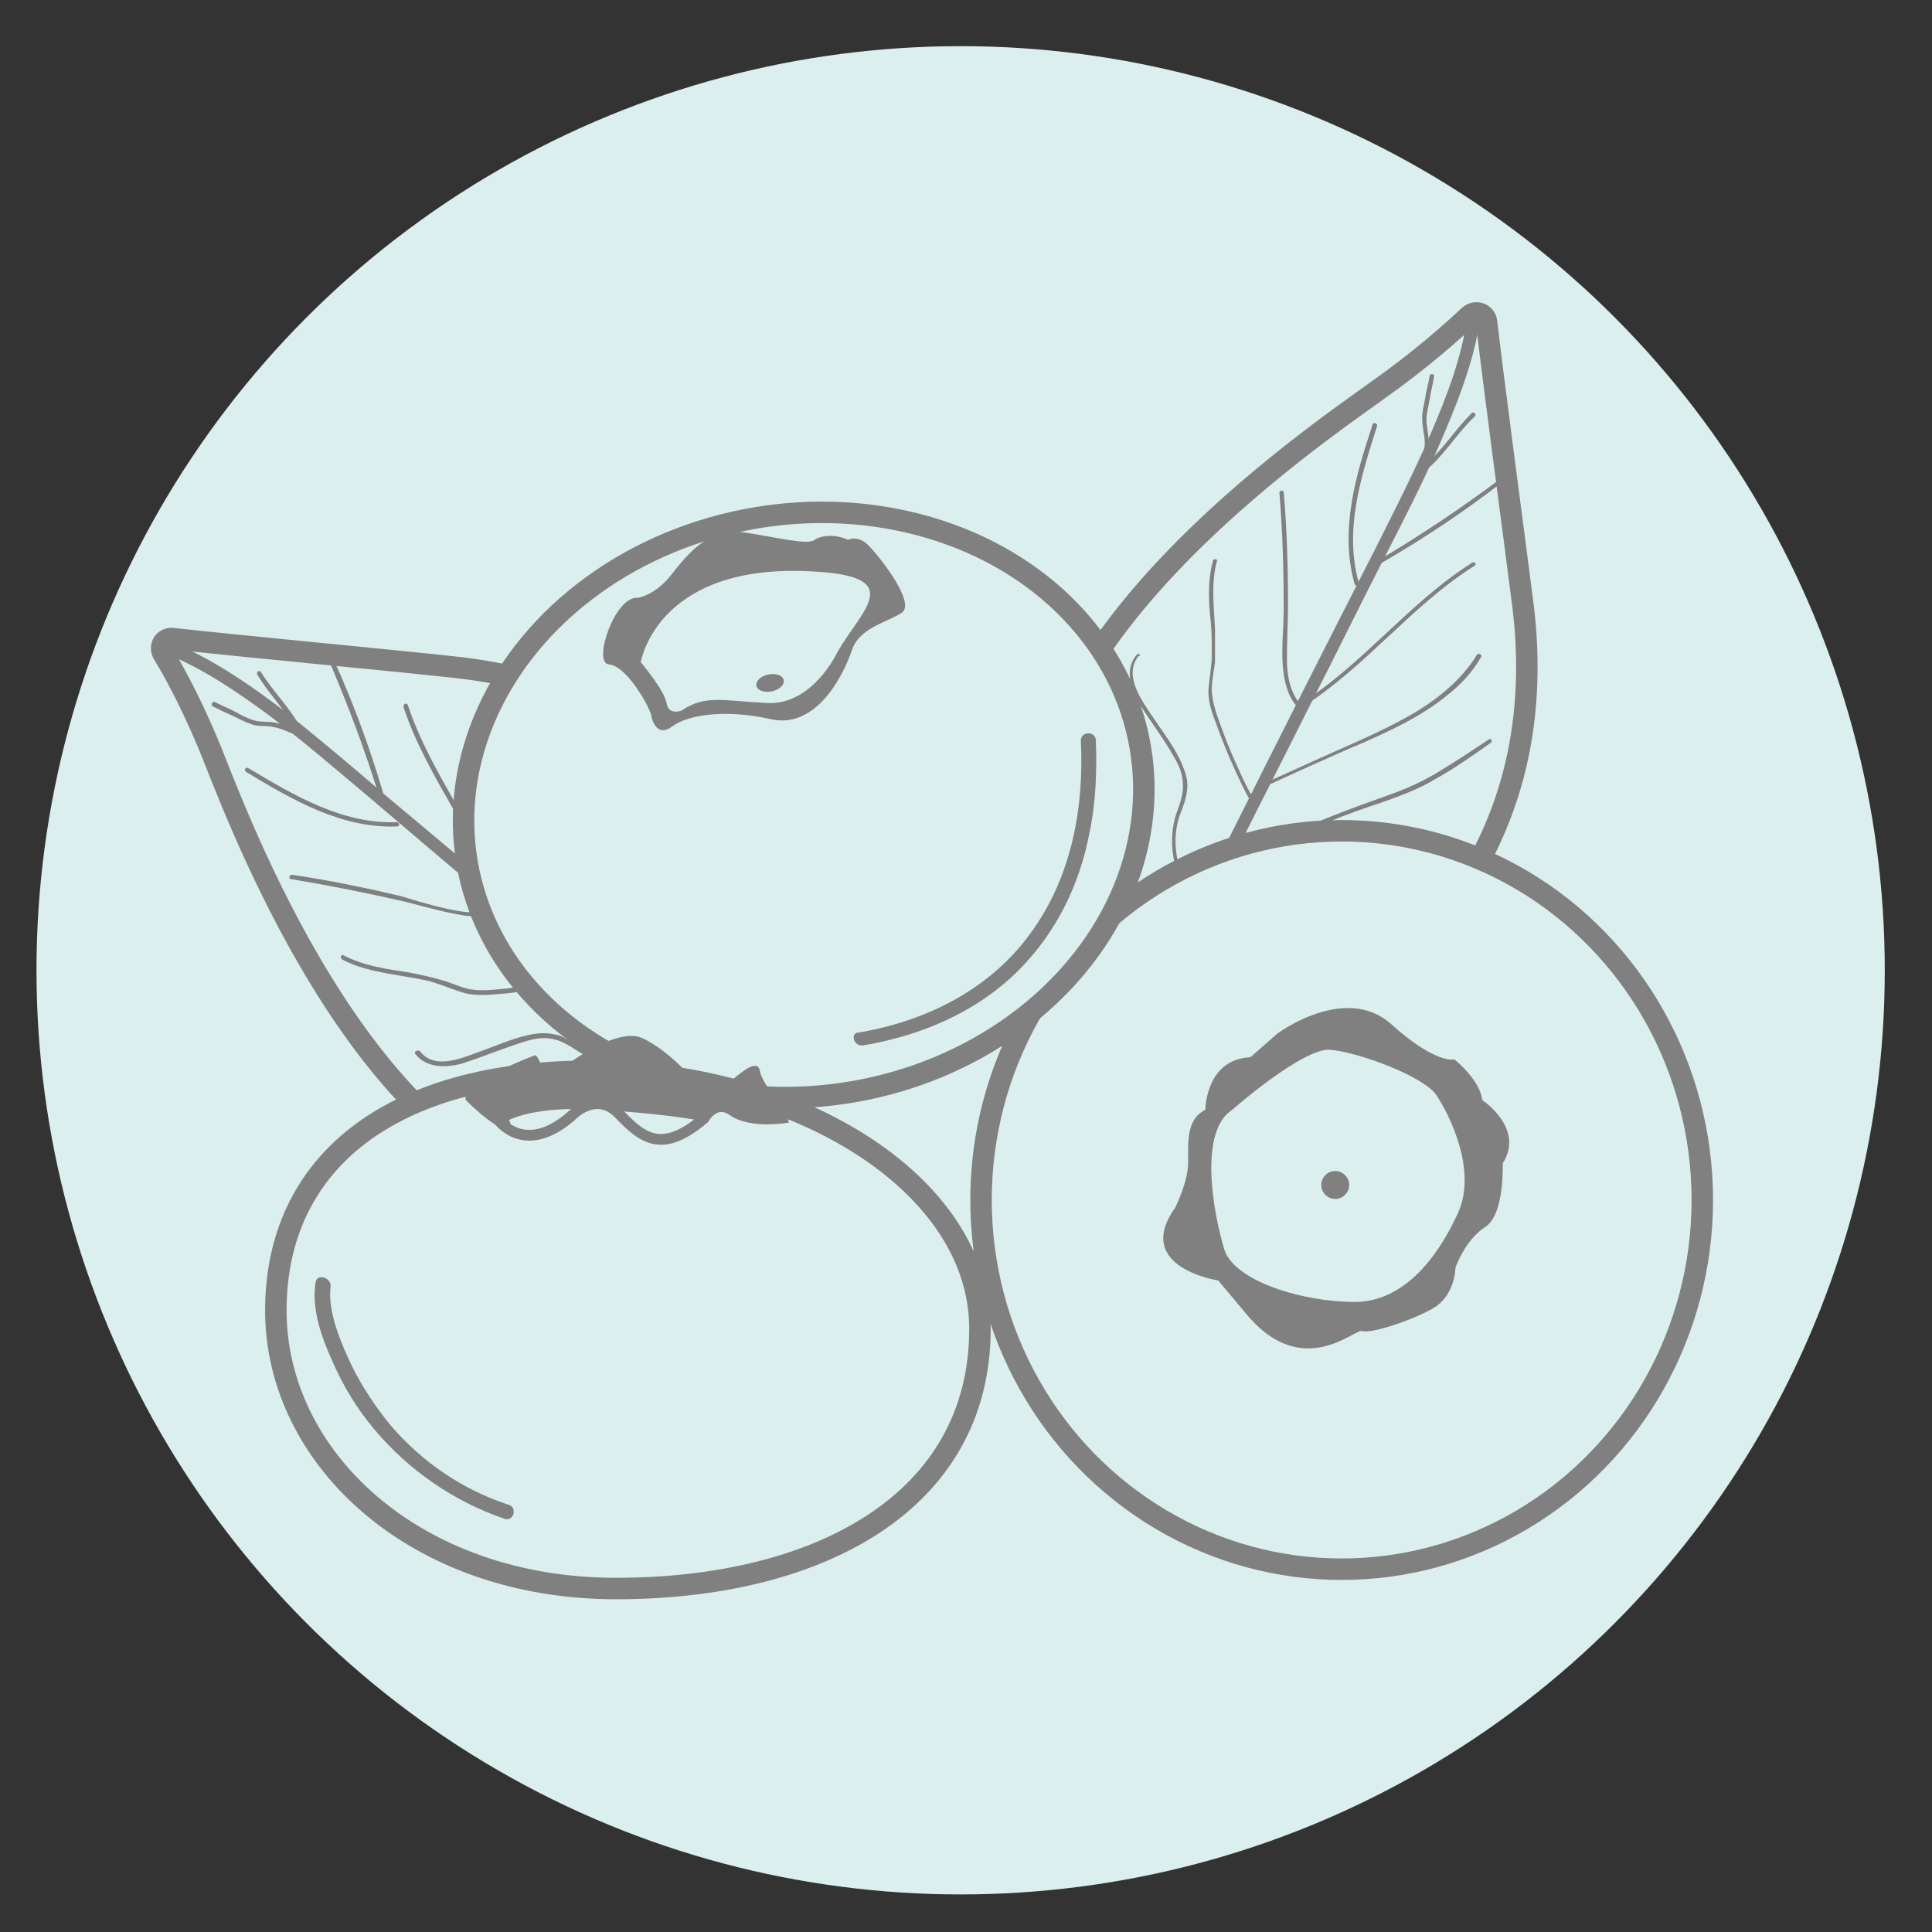 <?xml version="1.0" encoding="utf-8"?>
<!-- Generator: Adobe Illustrator 24.3.0, SVG Export Plug-In . SVG Version: 6.00 Build 0)  -->
<svg version="1.1" id="Layer_1" xmlns="http://www.w3.org/2000/svg" xmlns:xlink="http://www.w3.org/1999/xlink" x="0px" y="0px"
	 viewBox="0 0 180 180" style="enable-background:new 0 0 180 180;" xml:space="preserve">
<rect x="0" y="0" width="180" height="180" fill="#333333" stroke="none"/>
<style type="text/css">
	.st0{fill:#DBEFEE;}
	.st1{fill:none;stroke:#808080;stroke-width:2;stroke-miterlimit:10;}
	.st2{fill:#808080;}
	.st3{fill:#DBEFEE;stroke:#808080;stroke-width:2;stroke-miterlimit:10;}
	.st4{fill:none;stroke:#808080;stroke-width:3;stroke-miterlimit:10;}
	.st5{fill:#DBEFEE;stroke:#808080;stroke-miterlimit:10;}
	.st6{fill:#DBEFEE;stroke:#808080;stroke-width:2;stroke-miterlimit:10;}
	.st7{fill:none;stroke:#808080;stroke-miterlimit:10;}
</style>
<circle class="st0" cx="89.5" cy="90.4" r="86.1"/>
<g id="Layer_3">
	<g>
		<path class="st1" d="M141.8,55.7c3.5,25.4-14.2,37.3-19.9,39.9c-5.8,2.6-12.8-2.5-12.8-2.5s-10.2,1.5-12.3-13.4
			C94,60.1,121.9,41,128.3,36.4c4.1-2.9,7-5.5,8.6-7c0.6-0.5,1.5-0.2,1.6,0.6C139.1,35.3,141.1,50.2,141.8,55.7z"/>
		<g>
			<path class="st2" d="M110.5,92.1c-0.1-1.1,0.4-2.3,0.7-3.4c0.4-1.1,0.8-2.2,1.2-3.3c0.9-2.1,1.9-4.2,2.9-6.3
				c2.3-4.6,4.6-9.1,6.9-13.7c2.2-4.3,4.3-8.6,6.5-12.9c1.8-3.5,3.6-7,5.2-10.6c1.7-3.9,3.4-8,4-12.2c0.1-0.8-1.1-1-1.2-0.2
				c-0.5,3.8-1.9,7.4-3.4,10.9c-1.6,3.7-3.4,7.2-5.2,10.8c-4.5,8.8-9,17.7-13.4,26.5c-1.2,2.3-2.3,4.6-3.3,7.1
				c-0.5,1.2-1,2.4-1.3,3.7c-0.4,1.2-0.8,2.5-0.8,3.8C109.3,93,110.5,92.9,110.5,92.1L110.5,92.1z"/>
		</g>
		<g>
			<g>
				<path class="st2" d="M127.9,39.5c-1.6,4.8-3.1,9.9-1.7,14.9c0.1,0.3,0.5,0.1,0.4-0.1c-1.4-4.9,0.2-9.9,1.7-14.6
					C128.4,39.5,128,39.3,127.9,39.5L127.9,39.5z"/>
			</g>
		</g>
		<g>
			<g>
				<path class="st2" d="M121.3,65.8c-1.1-1.2-1.4-2.8-1.4-4.4c0-1.7,0.1-3.4,0.1-5.1c0-3.5-0.1-7-0.4-10.4c0-0.3-0.4-0.2-0.4,0
					c0.3,3.6,0.4,7.2,0.4,10.8c0,1.7-0.2,3.4-0.1,5.1c0.1,1.5,0.4,3.1,1.5,4.2C121.1,66.3,121.5,66,121.3,65.8L121.3,65.8z"/>
			</g>
		</g>
		<g>
			<g>
				<path class="st2" d="M113,52.3c-0.5,1.8-0.4,3.8-0.2,5.6c0.1,1,0.1,2,0.1,3.1c0,1-0.2,2-0.3,3.1c-0.1,1.1,0.3,2.3,0.7,3.3
					c0.5,1.4,1.1,2.9,1.7,4.2c0.5,1.1,1,2.2,1.6,3.2c0.1,0.2,0.5,0,0.3-0.2c-0.5-0.8-1-1.8-1.4-2.7c-0.6-1.3-1.2-2.7-1.7-4.1
					c-0.4-1.1-0.9-2.4-0.9-3.6c0-0.8,0.2-1.7,0.3-2.5c0-1,0-2,0-3.1c-0.1-2.1-0.4-4.3,0.2-6.4C113.4,52.1,113,52,113,52.3L113,52.3z
					"/>
			</g>
		</g>
		<g>
			<g>
				<path class="st2" d="M105.9,61c-1.1,1.3-0.6,3,0.1,4.3c1,1.7,2.3,3.3,3.3,5.1c0.5,0.8,0.9,1.7,0.9,2.6c0.1,1-0.3,1.9-0.6,2.8
					c-0.5,1.5-0.5,3-0.2,4.5c0.4,1.8,1.3,3.5,2.1,5.2c0.1,0.2,0.5,0,0.3-0.2c-1.5-2.8-3-6-1.9-9.3c0.3-0.8,0.6-1.5,0.7-2.4
					c0.1-0.8-0.1-1.5-0.4-2.2c-0.6-1.6-1.8-3.1-2.8-4.6c-1-1.5-2.8-3.9-1.3-5.7C106.4,61.1,106.1,60.8,105.9,61L105.9,61z"/>
			</g>
		</g>
		<g>
			<g>
				<path class="st2" d="M109.4,91.5c-1-2.4-3-4.1-4.7-6.1c-1.5-1.7-2.8-4-2.9-6.4c0-0.3-0.4-0.2-0.4,0c0,2.2,1.2,4.4,2.6,6.2
					c1.7,2.1,3.9,3.8,5,6.4C109.1,91.9,109.5,91.7,109.4,91.5L109.4,91.5z"/>
			</g>
		</g>
		<g>
			<g>
				<path class="st2" d="M112.1,86.1c2.8,0.4,5.6-0.3,8.3-1.2c3.2-1.1,6.3-2.2,9.3-3.6c1.7-0.8,3.4-1.8,4.9-2.9
					c0.2-0.2,0-0.5-0.2-0.3c-2.7,2-5.7,3.4-8.8,4.5c-1.5,0.6-3,1.1-4.5,1.7c-1.4,0.5-2.7,0.9-4.1,1.2c-1.6,0.3-3.2,0.5-4.8,0.2
					C111.9,85.7,111.8,86.1,112.1,86.1L112.1,86.1z"/>
			</g>
		</g>
		<g>
			<g>
				<path class="st2" d="M110.1,91.6c1,1,2.6,0.8,3.8,0.5c1.7-0.4,3.4-0.7,5.1-1.1c0.3-0.1,0.2-0.5,0-0.4c-1.6,0.3-3.1,0.7-4.7,1
					c-1.3,0.3-2.9,0.7-4-0.3C110.2,91,109.9,91.4,110.1,91.6L110.1,91.6z"/>
			</g>
		</g>
		<g>
			<g>
				<path class="st2" d="M113.6,81c3.3-1.5,6.7-3.1,10.1-4.4c1.7-0.7,3.4-1.3,5.2-1.9c1.7-0.6,3.3-1.2,4.8-2.1
					c1.8-1,3.5-2.2,5.2-3.4c0.2-0.1,0-0.5-0.2-0.3c-1.5,1-3,2-4.5,2.9c-1.6,1-3.2,1.7-4.9,2.3c-3.4,1.2-6.8,2.5-10.1,4
					c-1.9,0.8-3.8,1.7-5.6,2.5C113.2,80.7,113.3,81.1,113.6,81L113.6,81z"/>
			</g>
		</g>
		<g>
			<g>
				<path class="st2" d="M117.8,73.3c3.1-1.4,6.1-2.8,9.2-4.1c2.7-1.2,5.5-2.5,7.8-4.4c1.3-1,2.4-2.2,3.2-3.6
					c0.1-0.2-0.2-0.4-0.4-0.2c-1.5,2.5-4,4.4-6.5,5.8c-2.7,1.5-5.6,2.7-8.5,4c-1.7,0.8-3.4,1.5-5,2.3
					C117.4,73,117.6,73.4,117.8,73.3L117.8,73.3z"/>
			</g>
		</g>
		<g>
			<g>
				<path class="st2" d="M137.2,52.4c-5.9,3.7-10.2,9.5-16.1,13.2c-0.2,0.1,0,0.5,0.2,0.3c5.9-3.7,10.2-9.5,16.1-13.2
					C137.6,52.6,137.4,52.3,137.2,52.4L137.2,52.4z"/>
			</g>
		</g>
		<g>
			<g>
				<path class="st2" d="M139.4,44.9c-3.5,2.6-7.1,5-10.8,7.2c-0.2,0.1,0,0.5,0.2,0.3c3.8-2.2,7.4-4.6,10.8-7.2
					C139.9,45.1,139.7,44.7,139.4,44.9L139.4,44.9z"/>
			</g>
		</g>
		<g>
			<g>
				<path class="st2" d="M133.1,43.6c1.6-1.4,2.7-3.3,4.3-4.8c0.2-0.2-0.1-0.5-0.3-0.3c-1.5,1.5-2.6,3.3-4.2,4.7
					C132.7,43.4,132.9,43.8,133.1,43.6L133.1,43.6z"/>
			</g>
		</g>
		<g>
			<g>
				<path class="st2" d="M132.9,42.7c0.1-0.6,0.2-1.1,0.2-1.7c0-0.6-0.2-1.3-0.2-1.9c0-0.6,0.2-1.3,0.3-1.9c0.1-0.7,0.3-1.4,0.4-2.1
					c0.1-0.3-0.4-0.3-0.4-0.1c-0.1,0.7-0.3,1.3-0.4,2c-0.1,0.6-0.3,1.3-0.3,1.9c0,0.6,0.1,1.2,0.2,1.8c0.1,0.6,0,1.2-0.1,1.8
					C132.4,42.9,132.8,43,132.9,42.7L132.9,42.7z"/>
			</g>
		</g>
	</g>
	<g>
		<path class="st1" d="M41.8,62.1c25.5,2.5,33,22.4,34.2,28.6c1.2,6.3-5.4,11.9-5.4,11.9s-0.9,10.3-15.9,8.9
			C35,109.6,22.9,78.1,20,70.8c-1.8-4.6-3.7-8.1-4.8-9.9c-0.4-0.7,0.1-1.5,0.9-1.4C21.4,60.1,36.3,61.5,41.8,62.1z"/>
		<g>
			<path class="st2" d="M70,101c-1.1-0.2-2.1-0.9-3.1-1.5c-1-0.6-2-1.3-2.9-2c-1.9-1.3-3.6-2.8-5.4-4.3c-3.9-3.3-7.8-6.6-11.7-9.9
				c-3.7-3.1-7.4-6.2-11.1-9.3c-3-2.6-6-5.1-9.1-7.6c-3.4-2.6-7-5.1-11-6.7c-0.7-0.3-1.2,0.9-0.5,1.1c3.6,1.4,6.8,3.6,9.8,5.8
				c3.2,2.4,6.2,5,9.3,7.6c7.5,6.4,15.1,12.8,22.7,19.2c2,1.7,4,3.4,6.1,4.9c1,0.8,2.1,1.5,3.2,2.2c1.1,0.7,2.2,1.4,3.5,1.6
				C70.6,102.4,70.8,101.1,70,101L70,101z"/>
		</g>
		<g>
			<g>
				<path class="st2" d="M22.9,71.9c4.3,2.6,8.9,5.3,14.1,5.1c0.3,0,0.2-0.4,0-0.4c-5.1,0.2-9.6-2.5-13.8-5
					C22.9,71.4,22.7,71.7,22.9,71.9L22.9,71.9z"/>
			</g>
		</g>
		<g>
			<g>
				<path class="st2" d="M46.9,84.4c-1.4,0.8-3.1,0.7-4.6,0.4c-1.6-0.3-3.3-0.8-4.9-1.3c-3.4-0.8-6.8-1.5-10.2-2
					c-0.3,0-0.3,0.4-0.1,0.4c3.6,0.6,7.1,1.3,10.6,2.1c1.6,0.4,3.3,0.9,5,1.2c1.5,0.3,3.1,0.3,4.5-0.5
					C47.3,84.7,47.2,84.3,46.9,84.4L46.9,84.4z"/>
			</g>
		</g>
		<g>
			<g>
				<path class="st2" d="M31.9,89.4c1.7,0.9,3.6,1.2,5.4,1.5c1,0.2,2,0.3,3,0.6c1,0.3,1.9,0.7,2.9,1c1.1,0.3,2.3,0.2,3.4,0.1
					c1.5-0.1,3-0.4,4.5-0.7c1.2-0.2,2.4-0.4,3.5-0.8c0.3-0.1,0.1-0.5-0.2-0.4c-0.9,0.3-2,0.5-2.9,0.7c-1.4,0.3-2.9,0.5-4.3,0.7
					c-1.2,0.1-2.5,0.3-3.7,0c-0.8-0.2-1.6-0.6-2.4-0.8c-1-0.3-2-0.5-3-0.7C36.1,90.3,33.9,90,32,89C31.8,88.9,31.6,89.2,31.9,89.4
					L31.9,89.4z"/>
			</g>
		</g>
		<g>
			<g>
				<path class="st2" d="M38.7,98.2c1,1.3,2.8,1.3,4.3,0.9c1.9-0.6,3.8-1.4,5.7-2c0.9-0.3,1.9-0.5,2.8-0.3c1,0.2,1.8,0.8,2.6,1.3
					c1.3,0.8,2.8,1.2,4.4,1.2c1.9,0,3.7-0.4,5.5-0.9c0.3-0.1,0.1-0.5-0.2-0.4c-3.1,0.8-6.6,1.5-9.5-0.3c-0.7-0.4-1.4-0.9-2.1-1.2
					c-0.7-0.2-1.5-0.3-2.2-0.2c-1.7,0.2-3.4,1-5.1,1.6c-1.7,0.6-4.4,1.9-5.8,0C38.9,97.8,38.5,98,38.7,98.2L38.7,98.2z"/>
			</g>
		</g>
		<g>
			<g>
				<path class="st2" d="M69.1,101.9c-2.6,0.4-4.7,2-7,3.1c-2,1-4.6,1.8-6.8,1.3c-0.3-0.1-0.3,0.4-0.1,0.4c2.2,0.5,4.6-0.2,6.6-1.1
					c2.4-1.1,4.6-2.9,7.3-3.3C69.4,102.3,69.4,101.8,69.1,101.9L69.1,101.9z"/>
			</g>
		</g>
		<g>
			<g>
				<path class="st2" d="M64.5,98.1c1.1-2.6,1-5.5,0.7-8.3c-0.3-3.3-0.7-6.7-1.4-9.9c-0.4-1.9-0.9-3.7-1.7-5.4
					c-0.1-0.2-0.5-0.1-0.4,0.2c1.3,3.1,1.9,6.3,2.4,9.6c0.2,1.6,0.4,3.2,0.6,4.8c0.2,1.4,0.3,2.9,0.3,4.3c0,1.6-0.3,3.2-0.9,4.7
					C64,98.1,64.4,98.3,64.5,98.1L64.5,98.1z"/>
			</g>
		</g>
		<g>
			<g>
				<path class="st2" d="M69.4,101.2c1.2-0.8,1.3-2.3,1.4-3.6c0-1.7,0.1-3.5,0.1-5.2c0-0.3-0.4-0.3-0.4-0.1c0,1.6-0.1,3.2-0.1,4.8
					c0,1.3,0.1,3-1.2,3.8C68.9,101,69.1,101.4,69.4,101.2L69.4,101.2z"/>
			</g>
		</g>
		<g>
			<g>
				<path class="st2" d="M59.9,95.4c-0.7-3.6-1.4-7.2-2-10.8c-0.3-1.8-0.5-3.6-0.7-5.5c-0.2-1.8-0.4-3.5-0.9-5.2
					c-0.6-2-1.4-3.9-2-5.9c-0.1-0.3-0.5-0.1-0.4,0.2c0.6,1.7,1.2,3.4,1.8,5.1c0.6,1.7,0.9,3.5,1.1,5.3c0.3,3.6,0.9,7.2,1.5,10.8
					c0.4,2,0.8,4,1.2,6.1C59.5,95.7,60,95.7,59.9,95.4L59.9,95.4z"/>
			</g>
		</g>
		<g>
			<g>
				<path class="st2" d="M53.4,89.5c-0.6-3.3-1.3-6.6-1.9-9.9c-0.6-2.9-1.2-5.9-2.5-8.6c-0.7-1.5-1.6-2.8-2.8-4
					c-0.2-0.2-0.5,0.1-0.3,0.3c2.1,2.1,3.3,4.9,4.1,7.7c0.8,3,1.3,6.1,1.9,9.2c0.3,1.8,0.7,3.6,1,5.4C53,89.8,53.4,89.7,53.4,89.5
					L53.4,89.5z"/>
			</g>
		</g>
		<g>
			<g>
				<path class="st2" d="M37.6,65.9c2.2,6.6,6.9,12.1,9.1,18.7c0.1,0.3,0.5,0.1,0.4-0.2c-2.2-6.6-6.9-12.1-9.1-18.7
					C37.9,65.4,37.5,65.6,37.6,65.9L37.6,65.9z"/>
			</g>
		</g>
		<g>
			<g>
				<path class="st2" d="M30.8,61.9c1.7,4,3.2,8,4.5,12.2c0.1,0.3,0.5,0.1,0.4-0.2c-1.2-4.1-2.7-8.2-4.5-12.2
					C31.1,61.5,30.7,61.7,30.8,61.9L30.8,61.9z"/>
			</g>
		</g>
		<g>
			<g>
				<path class="st2" d="M28,67.8c-1-1.9-2.6-3.4-3.7-5.2c-0.1-0.2-0.5,0-0.3,0.3c1.1,1.8,2.6,3.3,3.6,5.1
					C27.8,68.2,28.2,68,28,67.8L28,67.8z"/>
			</g>
		</g>
		<g>
			<g>
				<path class="st2" d="M27.1,67.8c-0.5-0.3-1.1-0.4-1.6-0.5c-0.6-0.1-1.3,0-1.9-0.2c-0.6-0.2-1.2-0.5-1.7-0.8
					c-0.6-0.3-1.3-0.6-1.9-0.9c-0.2-0.1-0.4,0.3-0.2,0.4c0.6,0.3,1.2,0.6,1.9,0.9c0.6,0.3,1.2,0.6,1.8,0.8c0.6,0.2,1.2,0.1,1.8,0.2
					c0.6,0.1,1.2,0.3,1.8,0.6C27.2,68.3,27.4,67.9,27.1,67.8L27.1,67.8z"/>
			</g>
		</g>
	</g>
	<g>
		<ellipse class="st3" cx="125" cy="111.8" rx="33.6" ry="34.4"/>
		<circle class="st4" cx="124.7" cy="110.4" r="1.3"/>
		<path class="st2" d="M119,96.3c0,0,6.3-4.7,10.6-0.9c4.2,3.8,5.9,3.3,5.9,3.3s2.4,1.9,2.6,3.8c0,0,4,2.6,1.9,5.9
			c0,0,0.2,4.7-1.6,5.9c-1.9,1.2-2.8,3.8-2.8,3.8s0,2.6-2.1,3.8s-5.9,2.4-6.6,2.1c-0.7-0.2-5.6,4.7-10.8-1.6l-2.6-3.1
			c0,0-8-1.2-4-6.8c0,0,1.2-2.4,1.2-4.2c0-1.9-0.2-4,1.6-4.9c0,0,0-4.7,4.2-4.9L119,96.3z"/>
		<path class="st5" d="M114.5,103c0,0,6.7-5.9,9.4-5.7c2.7,0.2,9,2.5,10.3,4.4c1.3,1.9,4,7.3,2.1,11.5s-5.2,8.6-10.1,8.6
			c-4.8,0-11.5-1.9-12.6-5.2C112.6,113.3,111,105.3,114.5,103z"/>
		<circle class="st2" cx="124.4" cy="110.4" r="1.3"/>
	</g>
	<g>
		<ellipse transform="matrix(0.986 -0.17 0.17 0.986 -11.624 13.762)" class="st6" cx="74.8" cy="75" rx="31.8" ry="27.1"/>
		<path class="st2" d="M59.4,55.7c0,0,1.6-0.2,3.1-2.1s3.5-4.5,6.8-4c3.3,0.5,5.9,1.2,6.6,0.7c0.7-0.5,2.1-0.5,3.1,0
			c0,0,0.9-0.5,1.9,0.5s4.5,5.4,3.1,6.3c-1.4,0.9-3.9,1.4-4.6,3.4c-1.1,3.2-3.7,7.4-7.6,6.5c-4-0.9-7.6-0.5-9.2,0.7
			c-1.5,1.1-1.9-0.9-1.9-0.9c0.1-0.4-2.2-4.8-4-4.9C55.2,61.7,57.3,55.5,59.4,55.7z"/>
		<path class="st0" d="M74.8,53.2c10.1,0.3,5.5,3.5,3.2,7.6c0,0-2.3,4.9-6.5,4.7c-4.1-0.2-5.8-0.8-8,0.7c0,0-1.2,0.5-1.4-0.7
			c-0.2-1.2-2.4-3.8-2.4-3.8S61.1,52.8,74.8,53.2z"/>
		<ellipse transform="matrix(0.979 -0.206 0.206 0.979 -11.55 16.133)" class="st2" cx="71.7" cy="63.6" rx="1.3" ry="0.8"/>
	</g>
	<g>
		<path class="st3" d="M91.3,123.8c0,16.2-15.1,24.2-33.9,24.2s-31.7-12.2-31.7-25.9s10.6-22.3,29.4-22.3S91.3,110.1,91.3,123.8z"/>
		<path class="st2" d="M52,99.8c0,0,5.2-4.2,7.8-3.1c2.6,1.2,4.9,4,4.9,4s2.3,0.9,3.4,0c1.1-0.9,2.5-2.1,2.7-0.9
			c0.2,1.2,2.6,4,2.6,4s-3.8,0.5-4.9-0.5c-1.2-0.9-1.9-0.7-2.9,0.6s-4.9,3.4-7.5,0c-2.6-3.4-6.1,0.9-6.1,0.9s-4.1,1.6-5.4-0.5
			c-1.3-2.2-4-3.8-4-3.8s1.8,1.1,2.6,0.2c1.1-1.1,4.7-2.4,4.7-2.4s0.5,0.5,0.5,1.2C50.4,100.3,52,99.8,52,99.8z"/>
		<path class="st0" d="M52,105.9c2.4-2.3,3.8-2.1,3.8-2.1s0.7-0.5,3.5,2.4c2.7,2.7,6.8-1.6,6.8-1.6s-2.4-0.7-10.1-1.2
			c-7.8-0.5-9.6,1.6-9.6,1.6C47,106.4,48.1,107.4,52,105.9z"/>
		<path class="st2" d="M43.4,102.5c0,0,3.5,3.5,4.1,2.5c0.6-1.1-4-3.8-4-3.8S43.2,101.3,43.4,102.5z"/>
		<path class="st7" d="M46.4,104.3c0,0,2.4,3.5,6.8-0.3c0,0,2.3-2.5,4.5-0.2c2.2,2.3,4,3.7,7.9,0.4c0,0,1-1.9,2.7-0.7
			c1.7,1.2,5.1,0.6,5.1,0.6"/>
	</g>
	<g>
		<g>
			<path class="st2" d="M29.4,119.5c-0.4,2.5,0.6,5.2,1.6,7.4c1,2.3,2.3,4.4,3.9,6.3c3.2,3.8,7.4,6.7,12.1,8.3
				c0.9,0.3,1.2-1.1,0.4-1.3c-4.3-1.4-8.1-4-11-7.4c-1.4-1.7-2.6-3.5-3.6-5.5c-1-2.1-2.3-5.1-2-7.4C30.9,119,29.5,118.6,29.4,119.5
				L29.4,119.5z"/>
		</g>
	</g>
	<g>
		<g>
			<path class="st2" d="M80.4,97.4c5.4-0.9,10.6-3.1,14.5-7c3.5-3.5,5.7-8,6.6-12.8c0.6-2.8,0.7-5.7,0.6-8.6c0-0.9-1.4-0.9-1.4,0
				c0.3,6.1-0.8,12.3-4.3,17.4c-3.8,5.6-9.9,8.7-16.4,9.8C79.2,96.2,79.5,97.5,80.4,97.4L80.4,97.4z"/>
		</g>
	</g>
</g>
</svg>

